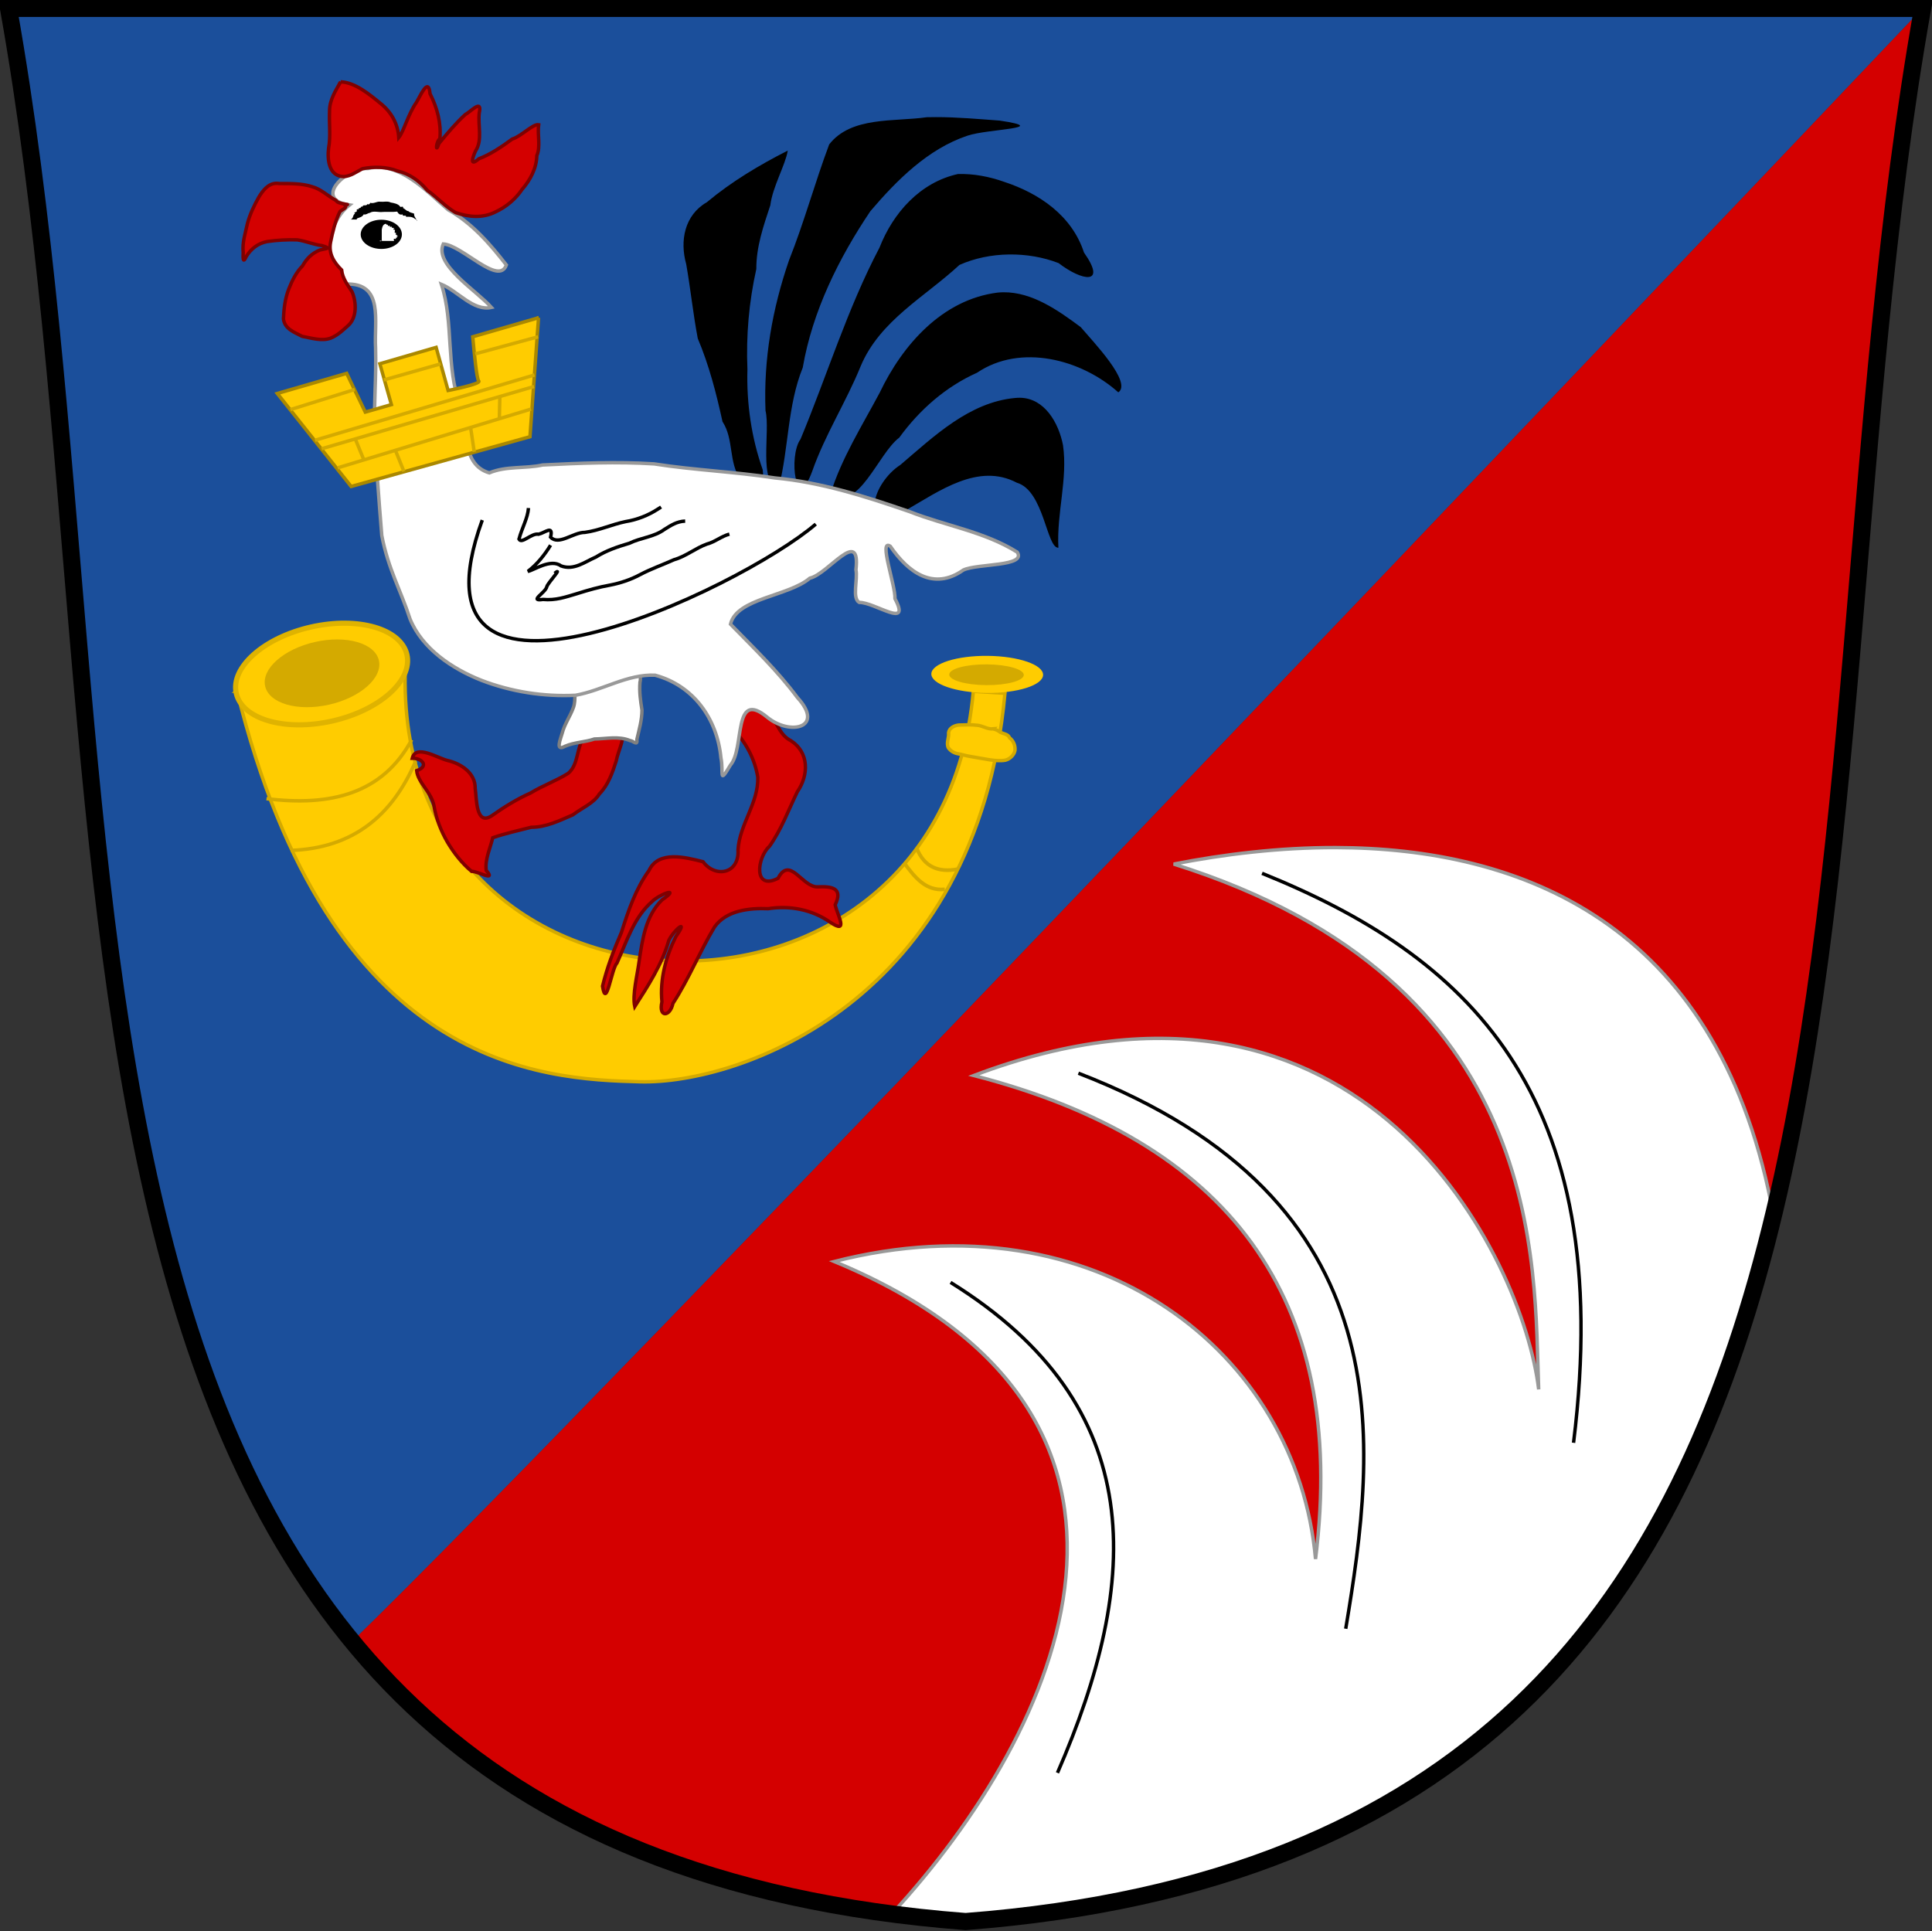 <?xml version="1.0" encoding="UTF-8" standalone="no"?>
<!-- Created with Inkscape (http://www.inkscape.org/) -->

<svg
   xmlns:dc="http://purl.org/dc/elements/1.1/"
   xmlns:cc="http://creativecommons.org/ns#"
   xmlns:rdf="http://www.w3.org/1999/02/22-rdf-syntax-ns#"
   xmlns:svg="http://www.w3.org/2000/svg"
   xmlns="http://www.w3.org/2000/svg"
   xmlns:sodipodi="http://sodipodi.sourceforge.net/DTD/sodipodi-0.dtd"
   xmlns:inkscape="http://www.inkscape.org/namespaces/inkscape"
   width="740.493"
   height="740.246"
   id="svg2"
   version="1.1"
   inkscape:version="0.47 r22583"
   sodipodi:docname="Neues Dokument 1">
  <rect width="100%" height="100%" fill="#333333" stroke="none"/>
  <defs
     id="defs4">
    <inkscape:perspective
       sodipodi:type="inkscape:persp3d"
       inkscape:vp_x="0 : 526.18109 : 1"
       inkscape:vp_y="0 : 1000 : 0"
       inkscape:vp_z="744.09448 : 526.18109 : 1"
       inkscape:persp3d-origin="372.04724 : 350.78739 : 1"
       id="perspective10" />
    <inkscape:perspective
       id="perspective2824"
       inkscape:persp3d-origin="0.5 : 0.33333333 : 1"
       inkscape:vp_z="1 : 0.5 : 1"
       inkscape:vp_y="0 : 1000 : 0"
       inkscape:vp_x="0 : 0.5 : 1"
       sodipodi:type="inkscape:persp3d" />
  </defs>
  <sodipodi:namedview
     id="base"
     pagecolor="#ffffff"
     bordercolor="#666666"
     borderopacity="1.0"
     inkscape:pageopacity="0.0"
     inkscape:pageshadow="2"
     inkscape:zoom="0.71462691"
     inkscape:cx="370.24631"
     inkscape:cy="370.1232"
     inkscape:document-units="px"
     inkscape:current-layer="layer1"
     showgrid="false"
     inkscape:window-width="1366"
     inkscape:window-height="749"
     inkscape:window-x="-4"
     inkscape:window-y="-4"
     inkscape:window-maximized="1" />
  <g
     inkscape:label="Ebene 1"
     inkscape:groupmode="layer"
     id="layer1"
     transform="translate(-1.801,-156.058)">
    <g
       id="g3960"
       transform="matrix(1.019,0,0,1.019,-0.563,13.556)">
      <path
         id="path2830"
         d="M 5.539,143.003 C 44.621,363.001 19.483,616.99 134.798,757.296 225.28,669.51 637.108,236.038 725.421,143.003 l -309.803,0 -100.235,0 -309.844,0 z"
         style="fill:#1b4f9b;fill-opacity:1;stroke:none" />
      <path
         id="path3611"
         d="M 725.421,143.003 C 637.108,236.038 225.28,669.51 134.798,757.296 182.644,815.512 254.679,854.166 365.5,862.684 743.413,833.636 670.163,454.282 725.461,143.003 c -0.01,0.01 -0.03,-0.01 -0.04,0 z"
         style="fill:#d40000;stroke:none" />
      <path
         id="path3737"
         d="m 504.702,458.684 c -21.227,-0.045 -42.069,2.513 -60.906,6.199 141.023,44.314 135.474,151.059 137.27,197.612 -5.893,-49.563 -65.953,-173.462 -212.466,-118.068 94.861,24.438 140.911,82.835 128.535,181.873 -6.872,-77.444 -82.121,-137.163 -181.027,-111.909 139.882,57.891 85.297,176.514 21.617,245.435 8.984,1.175 18.225,2.124 27.776,2.858 195.04,-14.992 269.898,-123.283 304.288,-267.374 l -1.288,-2.778 C 647.48,486.616 574.045,458.83 504.702,458.684 z"
         style="fill:#ffffff;stroke:#999999;stroke-width:1.288px;stroke-linecap:butt;stroke-linejoin:miter;stroke-opacity:1" />
      <path
         style="fill:none;stroke:#000000;stroke-width:6.441;stroke-linecap:butt;stroke-linejoin:miter;stroke-miterlimit:4;stroke-opacity:1;stroke-dasharray:none"
         d="M 365.5,862.684 C 743.413,833.636 670.163,454.282 725.461,143.003 l -309.844,0 -100.235,0 -309.844,0 C 60.837,454.282 -12.413,833.636 365.5,862.684 z"
         id="path2835"
         sodipodi:nodetypes="cccccc" />
      <path
         sodipodi:nodetypes="cc"
         id="path3739"
         d="m 359.846,622.256 c 75.255,46.708 71.643,112.276 40.221,184.494"
         style="fill:none;stroke:#000000;stroke-width:1.288px;stroke-linecap:butt;stroke-linejoin:miter;stroke-opacity:1" />
      <path
         sodipodi:nodetypes="cc"
         id="path3741"
         d="M 508.49,752.539 C 520.008,683.557 531.845,591.403 407.937,543.562"
         style="fill:none;stroke:#000000;stroke-width:1.288px;stroke-linecap:butt;stroke-linejoin:miter;stroke-opacity:1" />
      <path
         sodipodi:nodetypes="cc"
         id="path3743"
         d="m 477.013,468.365 c 76.053,30.711 133.584,81.795 117.167,214.223"
         style="fill:none;stroke:#000000;stroke-width:1.288px;stroke-linecap:butt;stroke-linejoin:miter;stroke-opacity:1" />
      <g
         transform="matrix(1.288,0,0,1.288,-105.324,-144.901)"
         id="g3945">
        <path
           style="fill:#ffcc00;fill-opacity:1;stroke:#d4aa00;stroke-width:1px;stroke-linecap:butt;stroke-linejoin:miter;stroke-opacity:1"
           d="m 152.725,422.695 c 27.236,110.825 89.143,113.59 117.792,114.328 28.649,0.738 98.158,-23.026 106.532,-113.461 l -9.239,-0.577 c -9.746,110.292 -172.79,102.793 -165.717,-10.105 l -49.369,9.816 z"
           id="path3782"
           sodipodi:nodetypes="czcccc" />
        <g
           id="g3760">
          <path
             sodipodi:type="arc"
             style="fill:#ffcc00;fill-opacity:1;stroke:#dfb300;stroke-opacity:1"
             id="path3750"
             sodipodi:cx="179.57507"
             sodipodi:cy="445.06931"
             sodipodi:rx="17.033648"
             sodipodi:ry="9.3829422"
             d="m 196.609,445.069 c 0,5.182 -7.626,9.383 -17.034,9.383 -9.407,0 -17.034,-4.201 -17.034,-9.383 0,-5.182 7.626,-9.383 17.034,-9.383 9.407,0 17.034,4.201 17.034,9.383 z"
             transform="matrix(1.463,-0.331,0.331,1.463,-232.544,-173.765)" />
          <path
             transform="matrix(0.975,-0.221,0.221,0.975,-95.831,23.47)"
             d="m 196.609,445.069 c 0,5.182 -7.626,9.383 -17.034,9.383 -9.407,0 -17.034,-4.201 -17.034,-9.383 0,-5.182 7.626,-9.383 17.034,-9.383 9.407,0 17.034,4.201 17.034,9.383 z"
             sodipodi:ry="9.3829422"
             sodipodi:rx="17.033648"
             sodipodi:cy="445.06931"
             sodipodi:cx="179.57507"
             id="path3748"
             style="fill:#d4aa00;fill-opacity:1;stroke:none"
             sodipodi:type="arc" />
        </g>
        <g
           id="g3772">
          <path
             transform="matrix(-0.958,-0.01,-0.016,0.577,551.023,163.032)"
             d="m 196.609,445.069 c 0,5.182 -7.626,9.383 -17.034,9.383 -9.407,0 -17.034,-4.201 -17.034,-9.383 0,-5.182 7.626,-9.383 17.034,-9.383 9.407,0 17.034,4.201 17.034,9.383 z"
             sodipodi:ry="9.3829422"
             sodipodi:rx="17.033648"
             sodipodi:cy="445.06931"
             sodipodi:cx="179.57507"
             id="path3766"
             style="fill:#ffcc00;fill-opacity:1;stroke:none"
             sodipodi:type="arc" />
          <path
             sodipodi:type="arc"
             style="fill:#d4aa00;fill-opacity:1;stroke:none"
             id="path3768"
             sodipodi:cx="179.57507"
             sodipodi:cy="445.06931"
             sodipodi:rx="17.033648"
             sodipodi:ry="9.3829422"
             d="m 196.609,445.069 c 0,5.182 -7.626,9.383 -17.034,9.383 -9.407,0 -17.034,-4.201 -17.034,-9.383 0,-5.182 7.626,-9.383 17.034,-9.383 9.407,0 17.034,4.201 17.034,9.383 z"
             transform="matrix(-0.639,-0.005,-0.011,0.323,491.308,275.285)" />
        </g>
        <path
           style="fill:#ffcc00;fill-opacity:1;stroke:#d4aa00;stroke-width:1px;stroke-linecap:butt;stroke-linejoin:miter;stroke-opacity:1"
           d="m 373.585,433.954 c -1.63,0.169 -3.028,-0.932 -4.623,-1.052 -1.777,-0.234 -3.576,-0.099 -5.361,-0.07 -1.285,0.118 -2.816,0.819 -3.016,2.24 0.185,1.468 -0.773,2.997 -0.064,4.406 0.647,0.941 1.699,1.545 2.819,1.739 1.153,0.189 2.25,0.593 3.407,0.756 1.982,0.394 3.984,0.668 5.97,1.035 1.485,0.2 3.017,0.347 4.5,0.081 1.293,-0.374 2.458,-1.442 2.748,-2.778 0.171,-1.389 -0.415,-2.893 -1.553,-3.728 -0.427,-1.119 -1.762,-1.17 -2.696,-1.622 -0.666,-0.518 -1.29,-0.816 -2.133,-1.007 z"
           id="path3776" />
        <path
           style="fill:none;stroke:#d4aa00;stroke-width:1.023px;stroke-linecap:butt;stroke-linejoin:miter;stroke-opacity:1"
           d="m 161.398,454.335 c 18.659,2.335 33.914,-1.394 42.394,-17.193"
           id="path3752"
           sodipodi:nodetypes="cc" />
        <path
           style="fill:none;stroke:#d4aa00;stroke-width:1.023px;stroke-linecap:butt;stroke-linejoin:miter;stroke-opacity:1"
           d="m 204.97,443.367 c -6.711,15.656 -18.031,25.434 -36.506,26.087"
           id="path3754"
           sodipodi:nodetypes="cc" />
        <g
           id="g3941"
           transform="matrix(1.055,0,0,1.07,-20.033,-33.876)">
          <path
             sodipodi:nodetypes="cc"
             id="path3756"
             d="m 351.933,469.754 c 2.11,5.212 6.073,6.715 11.26,5.774"
             style="fill:none;stroke:#d4aa00;stroke-width:1px;stroke-linecap:butt;stroke-linejoin:miter;stroke-opacity:1" />
          <path
             sodipodi:nodetypes="cc"
             id="path3758"
             d="m 359.728,481.013 c -5.229,0.545 -8.294,-3.236 -11.26,-7.218"
             style="fill:none;stroke:#d4aa00;stroke-width:1px;stroke-linecap:butt;stroke-linejoin:miter;stroke-opacity:1" />
        </g>
      </g>
      <g
         transform="matrix(1.288,0,0,1.288,-105.324,-144.901)"
         id="g3906">
        <path
           style="fill:#d40000;stroke:#800000;stroke-width:1px;stroke-linecap:butt;stroke-linejoin:miter;stroke-opacity:1"
           d="m 301.344,424.344 c -4.063,0.105 -5.477,7.209 -3.688,9.625 3.696,3.88 6.348,8.717 7.219,14.125 0.208,7.525 -5.324,13.724 -5.781,21.188 0.404,7.023 -6.582,8.31 -10.219,3.469 -5.115,-1.291 -12.989,-3.367 -15.781,2.562 -3.937,5.457 -6.047,11.804 -8.062,18.125 -2.235,5.117 -4.201,10.258 -5.5,15.656 1.086,7.072 2.62,-5.206 4.219,-6.75 2.791,-6.21 4.965,-13.373 10.188,-17.906 2.35,-2.349 8.652,-4.453 2.969,-0.531 -4.78,4.617 -5.751,11.602 -6.688,17.906 -0.534,4.116 -2.034,9.751 -1.281,13.25 3.921,-6.141 7.925,-12.241 9.938,-19.312 1.459,-3.097 6.04,-6.763 2.062,-1.125 -2.905,5.875 -4.704,12.416 -4.062,19.062 -1.074,4.633 2.377,4.438 3.219,0.438 4.656,-7.155 7.797,-15.083 12.156,-22.344 3.445,-4.802 10.034,-5.54 15.656,-5.312 6.37,-0.99 12.826,0.255 18.125,3.969 5.574,3.72 2.022,-2.204 1.438,-5.094 2.378,-4.955 -0.995,-5.436 -5.125,-5.25 -4.53,0.141 -8.097,-9.205 -11.562,-2.5 -7.306,3.719 -6.132,-6.107 -2.5,-9.344 3.469,-4.913 5.514,-10.495 8.125,-15.906 3.372,-4.883 3.499,-11.511 -1.906,-14.969 -5.407,-2.668 -4.964,-12.224 -11.812,-12.844 -0.477,-0.152 -0.923,-0.198 -1.344,-0.188 z m -42.656,7.875 c -2.002,0.613 -4.332,1.212 -4.344,3.75 -2.515,3.315 -1.698,8.349 -4.844,10.969 -3.526,2.205 -7.438,3.581 -11,5.75 -4.014,1.784 -7.827,4.166 -11.344,6.656 -4.69,3.047 -4.361,-5.143 -4.812,-7.969 0.104,-4.549 -4.146,-7.279 -8.062,-8.188 -2.949,-0.712 -9.28,-4.847 -10.312,-0.656 3.024,-0.032 4.912,2.409 1.281,3.625 0.352,3.517 4.397,6.359 5.062,10.312 0.627,3.722 2.041,7.291 3.906,10.531 1.896,3.214 4.203,6.145 7.062,8.562 1.7,-0.126 7.349,3.248 4.281,-0.281 -0.412,-3.268 1.243,-6.622 1.906,-9.531 3.641,-1.27 7.453,-2.082 11.25,-3.062 4.347,0.005 8.273,-1.953 12.156,-3.625 2.722,-2.066 6.077,-3.373 7.75,-6.125 2.564,-2.59 3.807,-6.17 4.906,-9.625 0.606,-3.22 2.996,-7.185 1.5,-10.062 -1.67,-1.402 -4.235,-0.926 -6.344,-1.031 z"
           id="path3869" />
        <g
           id="g3877">
          <path
             id="path3634"
             d="m 356.875,255.281 c -0.888,0.002 -1.767,0.002 -2.656,0.032 -9.462,1.371 -22.076,-0.323 -28.5,7.947 -4.179,11.147 -7.291,22.694 -11.719,33.808 -4.89,14.184 -7.474,28.906 -6.875,43.963 1.466,5.933 -2.196,21.75 3.906,22.265 2.884,-11.297 2.478,-23.758 6.969,-34.849 2.837,-16.476 10.513,-31.959 19.75,-45.697 7.763,-9.105 16.855,-18.201 28.344,-22.044 5.797,-2.006 24.988,-2.098 9.375,-4.415 -6.205,-0.438 -12.38,-1.023 -18.594,-1.009 z m -43.25,9.777 c -8.326,4.226 -16.415,9.06 -23.625,15.075 -6.525,3.747 -7.951,11.259 -6.031,18.102 1.273,7.247 2.005,14.521 3.375,21.698 3.298,7.817 5.41,15.999 7.219,24.284 3.385,5.134 1.716,11.954 5.25,16.809 3.674,4.934 7.267,3.401 6.5,-2.744 -3.3,-9.34 -4.755,-19.401 -4.469,-29.33 -0.414,-9.862 0.447,-19.682 2.594,-29.298 -0.035,-6.496 2.084,-12.559 4.094,-18.638 0.664,-5.393 4.416,-11.772 5.094,-15.958 z m 49.688,6.844 c -10.994,2.434 -18.912,11.282 -22.906,21.508 -9.411,17.899 -15.314,37.324 -23.062,55.947 -3.655,4.957 -1.262,22.234 3.438,9.303 3.729,-10.634 9.881,-20.177 14.125,-30.623 5.597,-13.361 18.779,-20.241 28.844,-29.582 8.848,-3.964 20.015,-4.015 28.969,-0.536 6.709,5.188 14.28,6.653 7.406,-3.091 -3.497,-10.742 -13.006,-17.25 -23.25,-20.625 -4.348,-1.542 -8.944,-2.437 -13.562,-2.302 z m -11.406,5.393 -0.25,0.032 0.25,-0.032 z m 24.688,29.14 c -0.562,0.006 -1.118,0.039 -1.688,0.095 -16.11,2.018 -27.76,15.217 -34.438,29.235 -5.128,9.631 -11.157,19.178 -14.344,29.487 8.101,5.696 13.834,-11.698 20.062,-16.368 5.942,-8.171 13.602,-14.875 22.719,-18.954 12.71,-8.589 30.467,-3.93 41.25,5.74 4.106,-2.887 -7.288,-14.706 -10.969,-19.048 -6.557,-4.875 -14.165,-10.27 -22.594,-10.187 z M 381.5,337.246 c -0.476,-0.01 -0.965,0.008 -1.469,0.063 -13.394,1.221 -23.741,11.221 -33.531,19.553 -7.929,5.073 -12.461,19.357 1.719,13.183 9.566,-5.482 21.04,-13.929 32.312,-7.979 7.952,2.332 8.646,19.13 12.125,18.985 -0.554,-10.09 2.778,-20.089 1.344,-29.96 -1.257,-6.491 -5.357,-13.7 -12.5,-13.845 z m -54.375,30.56 0.062,0.032 -0.062,-0.032 z m 0.156,0.032 0.094,0 -0.094,0 z m 64.688,16.242 0.125,0.063 -0.125,-0.063 z"
             style="fill:#000000;stroke:none" />
          <g
             id="g3841">
            <g
               id="g3814">
              <g
                 id="g3804">
                <g
                   id="g3800">
                  <path
                     id="path3629"
                     d="m 251.397,419.908 c -0.23,2.532 0.461,5.38 -0.345,7.721 -0.887,2.572 -2.606,4.859 -3.303,7.597 -0.403,1.528 -2.189,5.484 0.831,3.803 2.739,-1.192 5.784,-1.168 8.581,-2.118 3.465,-0.047 7.067,-0.925 10.405,0.46 1.047,0.102 2.236,1.751 2.005,-0.392 0.649,-2.775 1.464,-5.605 1.479,-8.514 -0.418,-2.645 -0.809,-5.221 -0.587,-8.111 0.715,-2.524 -1.413,-4.401 -3.773,-4.511 -2.676,-0.321 -5.503,-1.344 -8.092,-0.046 -1.975,0.867 -4.558,1.707 -5.713,3.375 -0.368,0.364 -1.508,-0.28 -1.491,0.736 z"
                     style="fill:#ffffff;stroke:#808080;stroke-width:1px;stroke-linecap:butt;stroke-linejoin:miter;stroke-opacity:1" />
                  <path
                     sodipodi:nodetypes="cccccccccccccccccccccccccccccccccc"
                     id="path3625"
                     d="m 226.463,359.186 c -8.27,-2.452 -6.176,-12.963 -8.479,-19.541 -4.29,-11.345 -1.828,-24.264 -5.508,-35.541 4.804,1.987 9.36,7.954 14.617,6.757 -4.567,-5.113 -16.79,-12.493 -14.067,-18.536 5.506,0.357 16.197,12.346 18.424,6.138 -4.858,-6.244 -10.044,-12.232 -17.014,-16.134 -6.441,-5.53 -14.262,-14.212 -23.389,-12.046 -6.356,-0.343 -16.286,9.061 -5.411,10.657 -6.668,5.267 -8.348,17.354 -1.121,23.097 11.326,-0.451 8.256,10.977 8.741,18.656 0.233,9.185 -0.514,15.803 -0.308,24.749 0.56,9.995 1.215,18.942 2.12,30.031 1.851,9.735 5.631,16.222 8.251,24.373 3.553,8.723 12.341,14.553 20.808,17.908 8.69,3.354 18.246,4.849 27.518,4.38 7.905,-1.401 15.092,-6.234 23.244,-5.859 11.279,3.06 18.14,12.773 19.219,24.142 0.853,4.157 -0.809,8.162 2.759,2.132 4.268,-4.89 0.598,-22.393 10.778,-13.985 6.682,5.464 16.882,3.059 8.792,-5.764 -5.803,-7.827 -12.796,-14.501 -19.543,-21.434 1.847,-7.634 16.865,-8.076 23.178,-13.434 5.273,-1.123 14.877,-15.149 13.463,-2.463 0.585,2.9 -1.193,8.203 0.927,9.542 4.577,-0.075 15.292,7.965 10.469,-1.077 0.164,-3.914 -4.89,-17.666 -1.373,-15.326 5.213,7.639 12.63,13.094 21.351,6.938 4.207,-1.936 18.489,-0.954 15.732,-5.208 -9.621,-6.021 -20.992,-7.698 -31.442,-11.831 -12.824,-4.423 -25.841,-8.595 -39.425,-9.856 -11.628,-1.806 -23.518,-2.26 -35.203,-4.094 -10.842,-0.687 -21.735,-0.216 -32.539,0.318 -5.071,1.134 -10.578,0.221 -15.569,2.309 z"
                     style="fill:#ffffff;stroke:#999999;stroke-width:1px;stroke-linecap:butt;stroke-linejoin:miter;stroke-opacity:1" />
                </g>
                <g
                   id="g3675">
                  <path
                     sodipodi:nodetypes="cc"
                     id="path3661"
                     d="m 224.41,372.973 c -24.686,67.995 75.553,19.987 97.391,1.173"
                     style="fill:none;stroke:#000000;stroke-width:1px;stroke-linecap:butt;stroke-linejoin:miter;stroke-opacity:1" />
                  <path
                     id="path3663"
                     d="m 237.904,369.453 c -0.212,2.979 -1.923,5.849 -2.775,9.075 0.792,1.571 3.698,-1.861 5.719,-1.42 1.9,-0.425 4.387,-2.839 3.509,0.852 2.393,2.542 6.605,-1.431 10.018,-1.393 4.071,-0.535 7.904,-2.336 11.888,-3.152 3.341,-0.533 6.664,-1.841 9.419,-3.644 l 0.266,-0.164 0.676,-0.447"
                     style="fill:none;stroke:#000000;stroke-width:1px;stroke-linecap:butt;stroke-linejoin:miter;stroke-opacity:1" />
                  <path
                     id="path3665"
                     d="m 244.357,380.307 c -1.732,2.825 -3.912,5.571 -6.617,7.642 1.601,-0.258 6.64,-3.827 9.644,-1.605 3.765,1.416 6.943,-1.158 10.227,-2.584 3.016,-1.901 6.389,-3.027 9.781,-4.03 3.28,-1.616 7.175,-1.798 10.197,-4.022 1.921,-1.195 3.652,-2.358 6.076,-2.441"
                     style="fill:none;stroke:#000000;stroke-width:1px;stroke-linecap:butt;stroke-linejoin:miter;stroke-opacity:1" />
                  <path
                     id="path3667"
                     d="m 245.531,388.52 c 2.619,-2.061 -1.9,2.697 -2.271,3.889 -0.313,1.741 -5.392,4.361 -1.139,3.738 3.723,0.345 6.542,-0.671 10.052,-1.717 3.144,-0.993 6.289,-1.894 9.534,-2.461 3.078,-0.604 6.02,-1.576 8.817,-3.076 3.059,-1.623 6.562,-2.863 9.836,-4.328 3.48,-0.975 6.281,-3.378 9.638,-4.59 2.347,-0.595 4.271,-2.307 6.576,-2.895"
                     style="fill:none;stroke:#000000;stroke-width:1px;stroke-linecap:butt;stroke-linejoin:miter;stroke-opacity:1" />
                </g>
              </g>
              <g
                 id="g3723">
                <path
                   style="fill:#ffcc00;stroke:#aa8800;stroke-width:1px;stroke-linecap:butt;stroke-linejoin:miter;stroke-opacity:1"
                   d="m 240.844,313.875 -19.219,5.562 c 0.457,5.141 1.179,12.336 1.75,12.906 0.88,0.88 -8.938,2.781 -8.938,2.781 l -3.5,-12.594 -16.438,4.781 3.375,11.938 -7.625,2.188 -5.438,-11.312 -20.25,5.875 21.562,27.156 52.219,-14.531 2.5,-34.75 z"
                   id="path3681" />
                <g
                   id="g3711">
                  <path
                     id="path3691"
                     d="m 168.381,340.705 18.774,-5.867"
                     style="fill:none;stroke:#d4aa00;stroke-width:1px;stroke-linecap:butt;stroke-linejoin:miter;stroke-opacity:1" />
                  <path
                     id="path3693"
                     d="m 195.662,332.051 16.574,-4.694"
                     style="fill:none;stroke:#d4aa00;stroke-width:1px;stroke-linecap:butt;stroke-linejoin:miter;stroke-opacity:1" />
                  <path
                     id="path3695"
                     d="m 222.356,324.424 18.334,-4.987"
                     style="fill:none;stroke:#d4aa00;stroke-width:1px;stroke-linecap:butt;stroke-linejoin:miter;stroke-opacity:1" />
                  <path
                     id="path3697"
                     d="m 175.568,349.652 64.096,-19.067"
                     style="fill:none;stroke:#d4aa00;stroke-width:1px;stroke-linecap:butt;stroke-linejoin:miter;stroke-opacity:1" />
                  <path
                     id="path3699"
                     d="m 239.517,333.958 -62.043,18.187"
                     style="fill:none;stroke:#d4aa00;stroke-width:1px;stroke-linecap:butt;stroke-linejoin:miter;stroke-opacity:1" />
                  <path
                     id="path3701"
                     d="m 182.168,357.719 56.469,-17.161"
                     style="fill:none;stroke:#d4aa00;stroke-width:1px;stroke-linecap:butt;stroke-linejoin:miter;stroke-opacity:1" />
                  <path
                     id="path3703"
                     d="m 187.301,349.212 2.64,6.454"
                     style="fill:none;stroke:#d4aa00;stroke-width:1px;stroke-linecap:butt;stroke-linejoin:miter;stroke-opacity:1" />
                  <path
                     id="path3705"
                     d="m 229.543,337.038 -0.147,6.307"
                     style="fill:none;stroke:#d4aa00;stroke-width:1px;stroke-linecap:butt;stroke-linejoin:miter;stroke-opacity:1" />
                  <path
                     id="path3707"
                     d="m 221.036,346.132 1.027,6.894"
                     style="fill:none;stroke:#d4aa00;stroke-width:1px;stroke-linecap:butt;stroke-linejoin:miter;stroke-opacity:1" />
                  <path
                     id="path3709"
                     d="m 199.035,352.585 2.493,6.16"
                     style="fill:none;stroke:#d4aa00;stroke-width:1px;stroke-linecap:butt;stroke-linejoin:miter;stroke-opacity:1" />
                </g>
              </g>
            </g>
            <path
               style="fill:#000000;stroke:none"
               d="m 194.312,279.969 c -0.87,0.034 -1.714,0.644 -2.594,0.344 -0.213,0.337 -0.313,0.598 -0.844,0.375 -0.342,0.716 -1.348,-0.003 -1.406,0.75 -0.601,-0.286 -0.452,0.674 -1.031,0.344 0.002,0.688 -0.608,0.158 -0.719,0.656 0.48,0.677 -1.24,0.595 -0.438,1.031 -0.713,0.264 -0.446,1.482 -1.312,1.719 0.505,-0.006 1.027,0.013 1.531,0 -0.014,0.037 0.393,0.075 0.281,-0.281 0.524,-0.288 1.586,-0.346 2,-1.219 0.754,0.197 1.165,-0.384 1.781,-0.438 1.074,-0.729 2.633,-0.075 3.906,-0.281 1.364,-0.05 2.754,0.072 4.094,-0.094 0.332,0.532 0.682,1.082 1.594,0.812 -0.108,0.811 1.142,-0.032 1,0.719 0.892,-0.058 1.706,-0.048 2.438,0.469 0.093,0.092 0.4,0.272 0.625,0.406 -0.285,-0.554 -0.836,-1.13 -0.688,-1.781 -0.542,-0.313 -1.206,-0.232 -1.719,-0.781 -0.558,0.049 -0.939,-0.659 -1.5,-0.844 0.093,-0.899 -0.8,-0.023 -0.938,-0.531 -0.577,-0.749 -1.679,-0.941 -2.688,-1.125 -0.937,-0.487 -1.988,-0.133 -3,-0.219 -0.127,-0.023 -0.251,-0.036 -0.375,-0.031 z m 10.906,5.312 c 0.043,0.084 0.099,0.167 0.125,0.25 0.243,-0.014 0.1,-0.116 -0.125,-0.25 z M 194.938,285.25 c -3.321,0 -6.031,1.932 -6.031,4.281 0,2.349 2.71,4.25 6.031,4.25 3.321,0 6,-1.901 6,-4.25 0,-2.349 -2.679,-4.281 -6,-4.281 z m 1.312,1.188 c 0.136,-0.023 0.158,0.219 0.281,0.281 0.087,0.044 0.243,-0.069 0.312,0 0.069,0.069 -0.069,0.243 0,0.312 0.138,0.138 0.424,-0.138 0.562,0 0.069,0.069 -0.087,0.238 0,0.281 0.175,0.087 0.419,-0.087 0.594,0 0.087,0.044 -0.069,0.212 0,0.281 0.069,0.069 0.225,-0.044 0.312,0 1.221,0.61 -0.326,-0.013 0.281,0.594 0.069,0.069 0.212,-0.069 0.281,0 0.147,0.147 -0.147,0.728 0,0.875 0.069,0.069 0.243,-0.069 0.312,0 0.098,0.098 -0.098,0.496 0,0.594 0.069,0.069 0.212,-0.069 0.281,0 0.069,0.069 -0.069,0.243 0,0.312 0.069,0.069 0.312,-0.098 0.312,0 0,0.138 -0.251,0.158 -0.312,0.281 -0.044,0.087 0.069,0.212 0,0.281 -0.069,0.069 -0.212,-0.069 -0.281,0 -0.069,0.069 0.069,0.243 0,0.312 -0.138,0.138 -0.506,-0.175 -0.594,0 -0.087,0.175 0.087,0.419 0,0.594 -0.044,0.087 -0.183,0 -0.281,0 l -2.062,0 -1.188,0 c -0.175,0.087 -0.562,0.196 -0.562,0 0,-0.196 0.367,0 0.562,0 0.087,-0.044 0,-0.215 0,-0.312 l 0,-0.281 0,-2.656 c 0.196,-1.369 0.668,-1.663 1.188,-1.75 z"
               id="path3652" />
          </g>
          <path
             id="path3873"
             d="m 183.062,244.969 c -1.469,2.545 -3.301,5.386 -3.25,8.594 -0.168,3.583 0.375,7.289 -0.281,10.781 -0.405,3.355 0.049,8.195 4.406,8.312 2.049,-0.1 3.737,-1.412 5.5,-2.312 3.273,-0.634 6.986,-0.605 10.188,0.656 3.532,0.811 6.518,2.974 8.719,5.656 2.946,2.105 5.225,4.722 8.25,6.5 3.879,1.35 7.951,1.721 11.75,-0.219 3.131,-1.476 5.781,-3.707 7.688,-6.531 2.411,-2.736 4.245,-6.252 4.312,-9.875 1.161,-2.65 0.139,-6.075 0.531,-9.031 -1.654,-0.311 -5.149,3.447 -7.719,4.188 -3,2.228 -6.487,4.558 -9.719,5.75 -2.82,2.433 -1.863,-0.333 -1,-2.25 2.125,-3.173 0.652,-7.446 1.094,-11.156 0.929,-4.215 -2.526,-0.306 -4.094,0.5 -2.831,2.606 -5.27,5.518 -7.688,8.469 -1.057,3.236 -0.87,-0.612 0.281,-1.406 0.435,-4.541 -0.805,-9.118 -2.875,-13.156 -0.451,-5.162 -2.97,0.987 -4.031,2.625 -2.364,3.365 -3.659,8.45 -5.094,10.188 -0.268,-4.017 -2.134,-7.404 -5.281,-9.938 -3.283,-2.68 -7.41,-6.157 -11.688,-6.344 z M 164.156,274.625 c -2.281,0.089 -3.814,2.086 -4.969,3.969 -1.369,2.45 -2.588,4.936 -3.344,7.719 -0.609,2.861 -1.555,5.516 -1.25,8.5 -0.052,1.333 -0.156,3.561 0.906,1.156 1.336,-2.124 3.258,-3.793 6.094,-4.344 2.893,-0.425 5.833,-0.585 8.781,-0.5 2.467,0.34 4.784,1.394 7.25,1.688 2.707,0.861 1.639,0.725 -0.625,1.281 -2.307,0.936 -3.825,2.436 -5.094,4.656 -1.769,1.773 -3.027,4.229 -3.969,6.656 -1.122,2.811 -1.468,5.809 -1.594,8.812 0.394,2.961 3.115,3.851 5.469,5.094 2.683,0.488 5.707,1.479 8.312,0.531 2.22,-0.914 3.517,-2.289 5.125,-3.688 2.673,-2.397 2.377,-6.914 1.156,-9.812 -1.213,-1.933 -2.825,-3.911 -3.062,-6.406 -2.229,-2.185 -3.897,-4.783 -3.219,-8.188 0.591,-2.959 1.312,-5.959 2.625,-8.688 0.258,-0.71 2.611,-1.219 1.469,-2.188 2.771,-0.098 -2.058,-0.069 -2.469,-1.219 -2.622,-1.425 -4.36,-3.33 -7.062,-4.062 -3.047,-0.974 -6.326,-0.904 -9.531,-0.906 -0.358,-0.072 -0.674,-0.075 -1,-0.062 z"
             style="fill:#d40000;stroke:#800000;stroke-width:1px;stroke-linecap:butt;stroke-linejoin:miter;stroke-opacity:1" />
        </g>
      </g>
    </g>
  </g>
</svg>
